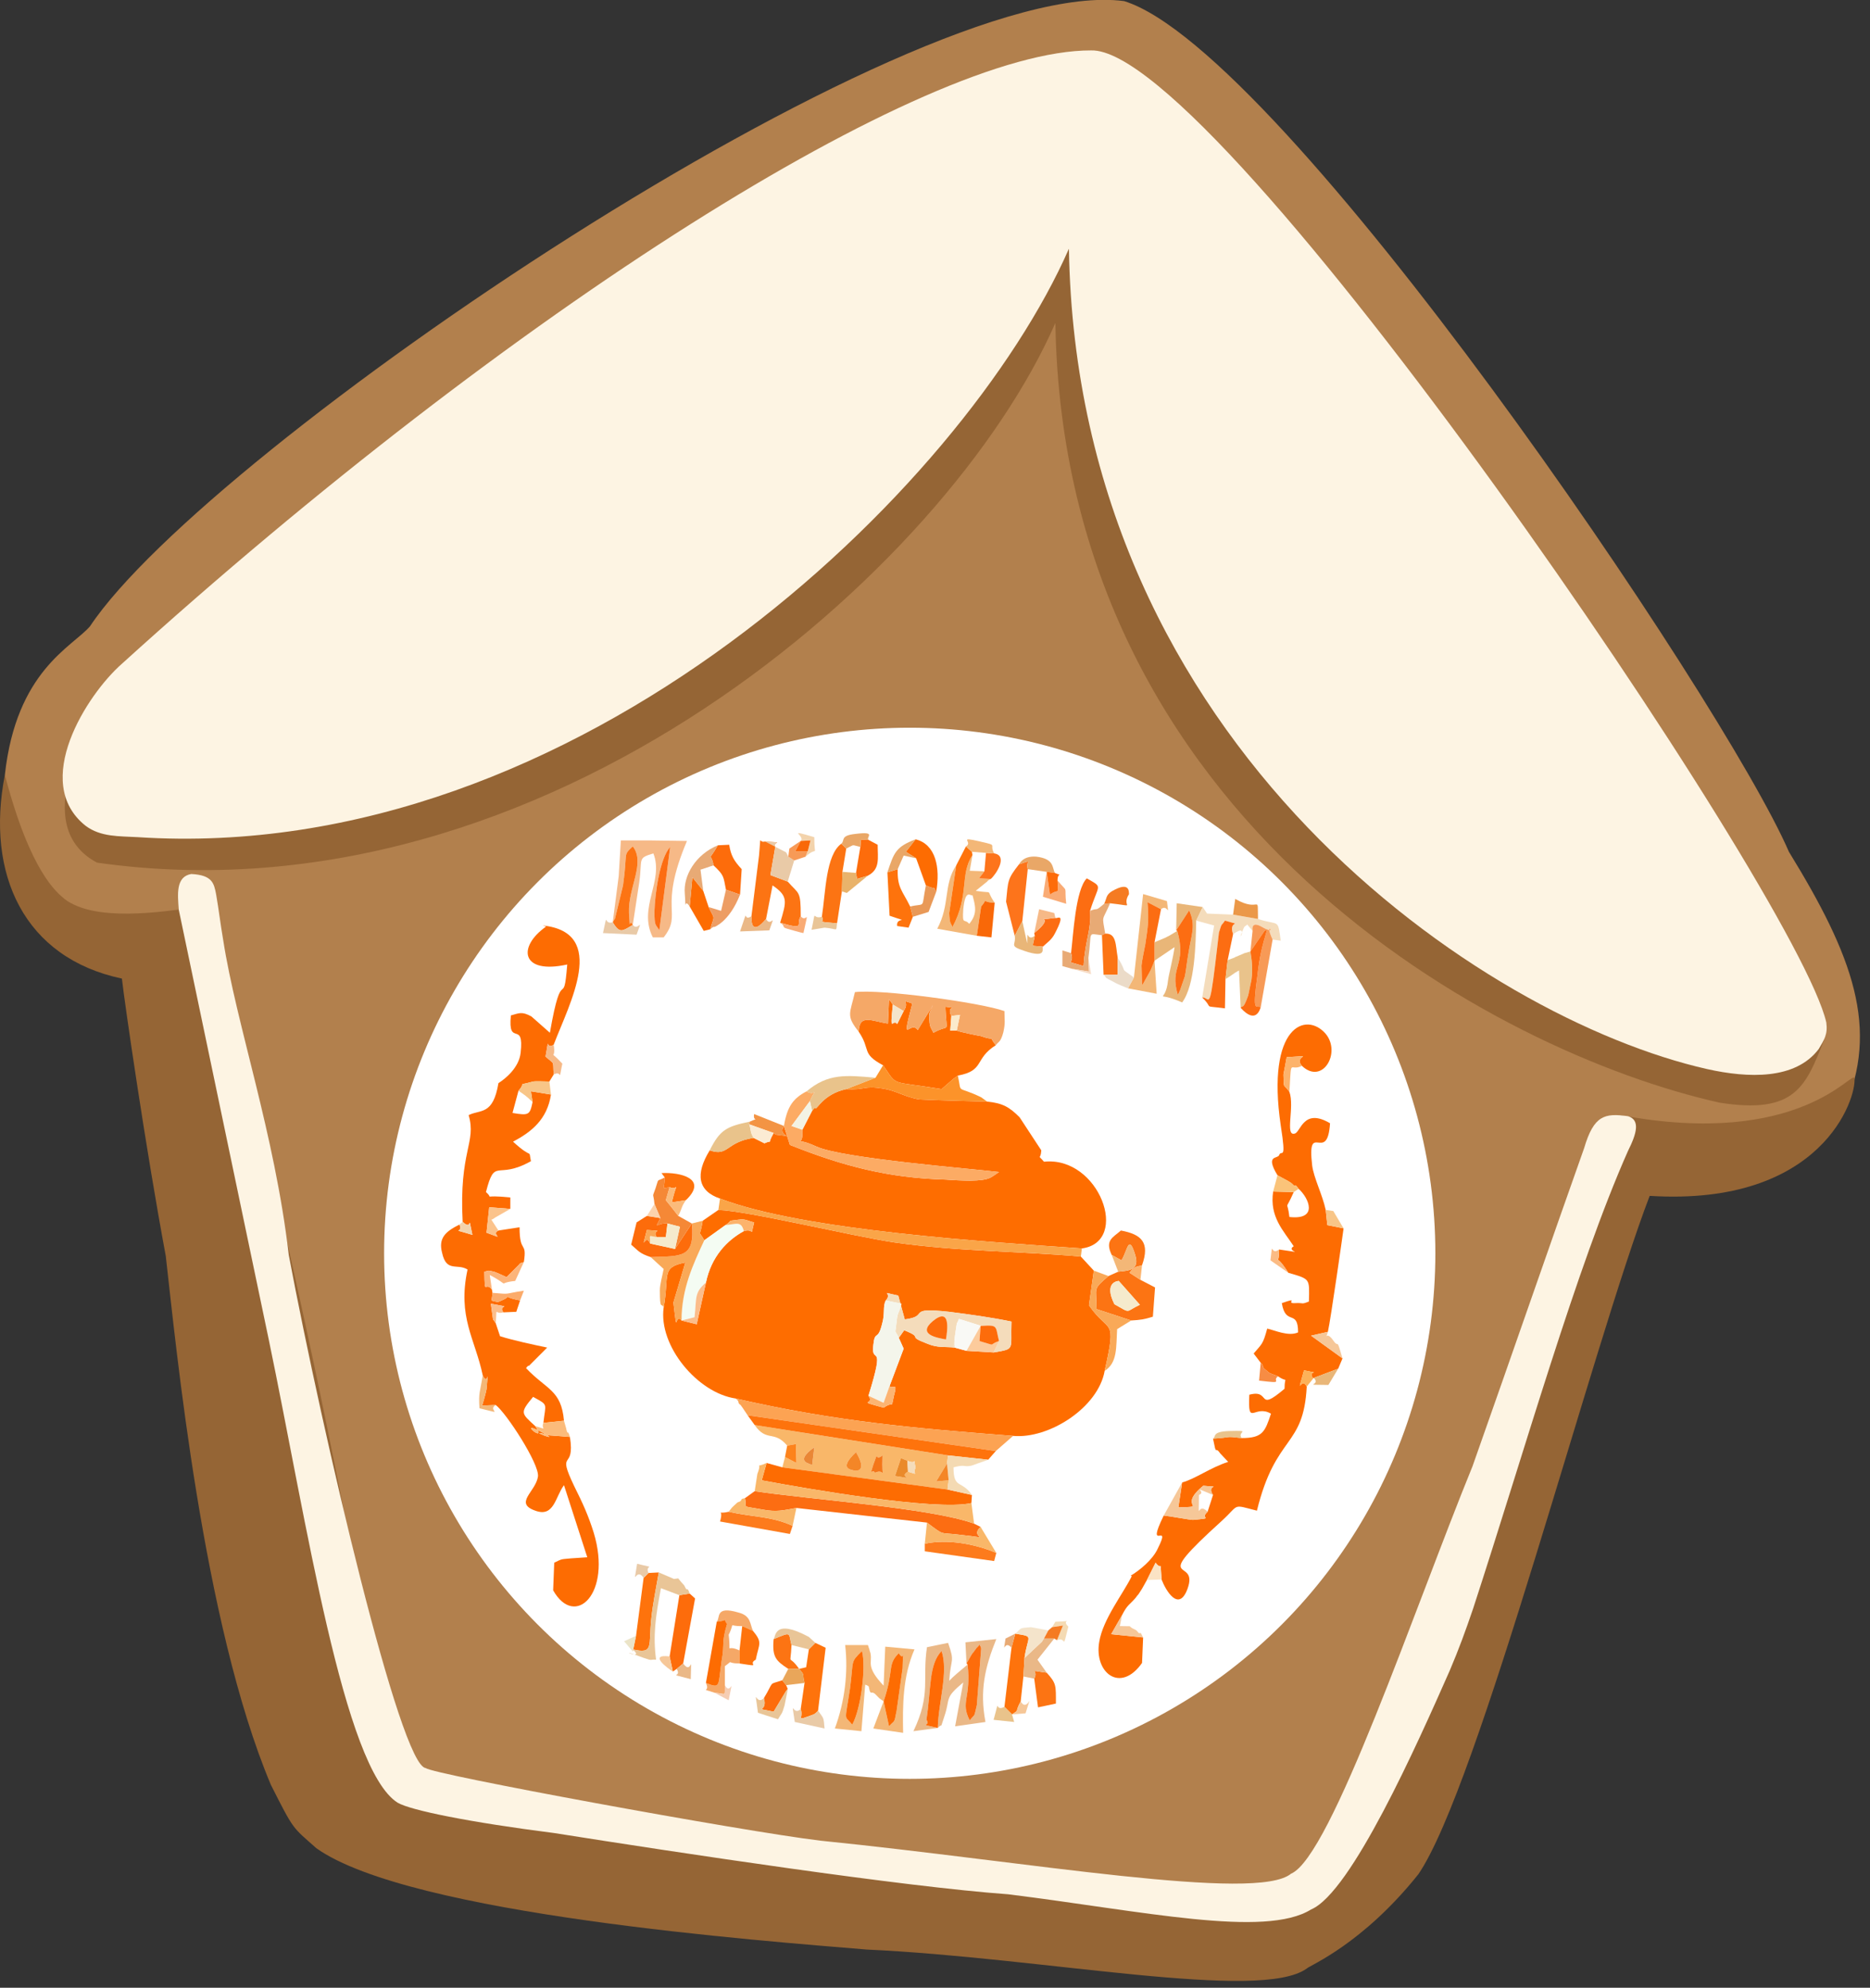 <svg width="111" height="118" viewBox="0 0 111 118" fill="none" xmlns="http://www.w3.org/2000/svg">
<rect x="0" y="0" width="111" height="118" fill="#333333" stroke="none"/>
<g clip-path="url(#clip0)">
<path fill-rule="evenodd" clip-rule="evenodd" d="M9.004 57.353C12.703 64.751 11.352 75.558 20.549 107.531C75.733 115.315 20.549 107.531 75.733 115.315C85.573 116.023 94.964 70.733 96.347 70.894C99.562 71.409 106.669 69.576 109.435 65.909C111.59 61.052 109.982 56.741 106.187 50.566C102.328 41.624 76.151 2.993 66.729 0.066C54.026 -1.639 12.349 26.634 5.338 37.185C4.277 38.407 0.965 39.822 0.289 45.998C1.125 55.005 8.554 58.157 9.004 57.353Z" fill="#B2804D"/>
<path fill-rule="evenodd" clip-rule="evenodd" d="M3.827 53.364C3.377 52.978 1.801 51.788 0.289 45.998C-0.868 51.917 1.447 56.87 7.236 58.092C7.396 59.54 8.651 68.192 9.84 74.561C10.451 79.901 12.027 96.337 16.079 105.955C17.462 108.689 17.333 108.432 18.78 109.718C24.344 113.675 45.311 115.218 51.453 115.733C61.969 116.216 74.801 118.853 77.566 116.859C77.759 116.666 80.879 115.411 84.191 111.262C87.76 106.051 94.514 79.901 97.922 70.991C108.181 71.634 110.207 65.169 110.078 64.011C109.982 63.464 106.863 68.192 96.186 66.198C92.037 71.795 84.963 101.419 84.738 101.805C80.01 111.069 74.801 113.353 74.479 113.256C68.658 111.391 53.287 110.844 46.823 110.104C38.847 109.204 22.929 105.183 22.865 104.604C21.321 90.837 13.121 54.972 11.513 53.879C9.551 54.136 5.628 54.747 3.827 53.364Z" fill="#956535"/>
<path fill-rule="evenodd" clip-rule="evenodd" d="M11.352 51.884C12.606 51.949 12.703 52.431 12.831 53.107C12.992 54.039 13.088 54.876 13.249 55.809C14.021 60.794 16.304 67.292 17.14 74.497C19.166 85.24 23.765 104.893 25.276 104.958C25.534 105.311 44.121 108.721 48.688 109.268C61.101 110.522 74.575 112.935 76.634 111.23C79.013 110.233 83.966 95.469 87.407 87.041C89.883 80.029 92.134 73.5 94.031 68.16C94.61 66.198 95.253 66.069 96.636 66.262C97.376 66.488 97.151 67.292 96.636 68.321C93.581 75.204 90.494 86.141 87.439 95.501C86.989 96.82 86.603 97.881 86.056 99.168C84.126 103.542 80.203 112.356 77.823 113.353C75.09 115.058 67.854 113.449 59.847 112.452C53.608 112.002 40.423 110.008 32.898 108.817C27.849 108.174 24.376 107.467 23.604 107.016C20.388 104.99 18.202 90.322 15.951 79.515C14.182 71.055 12.059 60.923 10.612 54.007C10.548 53.107 10.419 52.045 11.352 51.884Z" fill="#FDF4E3"/>
<path fill-rule="evenodd" clip-rule="evenodd" d="M62.645 19.172C63.127 48.829 88.822 62.499 102.071 65.458C106.573 66.166 107.184 64.493 108.278 61.727C101.782 53.396 71.295 14.508 63.449 14.765C54.026 14.283 27.785 26.634 6.496 40.723C5.21 43.167 1.672 49.022 5.756 51.209C32.416 55.004 56.31 33.679 62.645 19.172Z" fill="#956535"/>
<path fill-rule="evenodd" clip-rule="evenodd" d="M63.449 14.765C63.931 44.39 88.082 60.473 101.331 63.464C103.775 64.011 106.573 64.107 107.956 62.274C108.278 61.727 108.503 61.405 108.406 60.698C106.67 53.042 72.324 2.768 64.767 2.993C54.895 2.961 30.39 18.4 7.236 39.404C5.145 41.238 1.833 46.448 5.081 49.022C5.981 49.697 7.075 49.633 8.168 49.697C34.377 51.402 57.274 28.854 63.449 14.765Z" fill="#FDF4E3"/>
<circle cx="54" cy="74.4" r="31.2" fill="white"/>
<path fill-rule="evenodd" clip-rule="evenodd" d="M52.579 77.199C53.029 76.716 52.065 76.652 53.319 76.909L53.705 78.325C55.248 78.132 53.705 77.585 56.342 77.874C57.596 78.035 58.786 78.196 60.04 78.453C59.976 80.158 60.297 80.061 58.979 80.287L57.371 80.19L56.663 79.997C56.084 79.933 55.666 80.029 55.055 79.772C53.705 79.257 54.927 79.482 53.673 78.968L53.351 79.418L53.64 80.061L52.804 82.281C52.965 82.506 53.319 81.959 53.062 82.86C52.869 83.728 53.094 83.117 52.45 83.567C50.714 83.085 51.968 83.439 51.55 82.86C52.611 79.45 51.679 81.123 51.84 79.836C51.936 78.936 52.097 79.643 52.354 78.614C52.547 77.971 52.386 77.552 52.579 77.199ZM41.71 72.47C41.549 73.532 41.42 72.953 41.806 73.628L43.06 72.728C43.543 72.406 43.092 72.502 43.832 72.406C44.25 72.342 44.347 72.47 44.765 72.567C44.507 73.564 44.829 72.888 44.154 73.082C43.157 73.628 42.224 74.593 41.903 76.137L41.356 78.614L40.455 78.389C40.037 77.874 40.23 79.515 39.973 77.327L40.681 74.947C39.201 75.237 39.748 75.687 39.394 77.617C39.073 79.901 41.42 82.699 43.671 83.021C49.556 84.372 54.251 84.79 60.136 85.24C62.259 85.433 65.185 83.567 65.571 81.38C66.311 78.099 65.829 79.225 64.639 77.488L64.928 75.43L64.156 74.593C60.554 74.272 56.953 74.304 53.094 73.757C50.521 73.371 44.443 71.891 42.642 71.827L41.71 72.47Z" fill="#FE6D00"/>
<path fill-rule="evenodd" clip-rule="evenodd" d="M50.231 64.654C48.849 64.944 48.463 65.941 48.398 65.78C48.366 65.716 48.27 65.876 48.206 65.941L47.627 67.067C47.723 68.289 46.919 67.356 48.463 68.064C50.006 68.771 57.692 69.382 59.3 69.576C58.754 69.929 58.786 70.058 57.596 70.09C57.274 70.09 56.535 70.058 56.149 70.026C52.708 69.929 50.038 69.222 46.887 67.967L46.533 66.841C46.083 67.549 47.53 67.517 46.051 67.356L45.922 67.26C45.472 68.064 45.954 67.613 45.376 67.871L44.732 67.549C43.06 67.806 43.253 68.675 42.128 68.289C41.259 69.704 41.42 70.701 42.739 71.152C47.691 73.049 58.625 73.725 64.22 74.111C67.115 73.725 65.249 68.611 61.969 68.964C61.551 68.482 61.776 68.9 61.809 68.289L60.522 66.327C59.911 65.716 59.525 65.49 58.593 65.394C58.335 65.394 54.895 65.297 54.573 65.265C53.737 65.137 53.222 64.751 52.418 64.622C51.228 64.429 51.421 64.719 50.231 64.654Z" fill="#FE6D00"/>
<path fill-rule="evenodd" clip-rule="evenodd" d="M29.586 64.3C29.264 66.23 28.524 65.844 27.817 66.198C28.299 67.838 27.238 68.289 27.463 72.535C28.107 73.146 27.721 71.859 28.042 73.307C26.563 72.856 27.56 73.275 27.27 72.695C26.434 73.114 26.016 73.5 26.241 74.368C26.498 75.558 27.142 74.979 27.753 75.365C27.142 78.196 28.203 79.483 28.653 81.638C28.975 82.409 29.007 80.866 28.878 82.474C28.846 82.667 28.685 83.246 28.621 83.439L29.425 83.407C30.036 83.857 32.03 86.913 31.933 87.653C31.805 88.553 30.486 89.229 31.773 89.679C32.898 90.097 32.962 88.843 33.477 88.167L34.86 92.445L33.895 92.51C33.316 92.574 33.413 92.51 32.898 92.767L32.834 94.407C34.12 96.691 36.339 94.632 35.246 90.998C34.924 89.968 34.602 89.261 34.088 88.231C32.995 85.948 34.152 87.395 33.831 85.304C33.831 85.304 32.705 85.208 32.609 85.208C30.84 84.693 33.702 85.819 32.094 84.983C30.647 84.243 32.544 85.787 31.773 84.661C30.936 83.889 30.84 83.889 31.644 82.924C32.577 83.439 32.383 83.278 32.255 84.468L33.477 84.34C33.316 82.506 32.448 82.506 31.226 81.219C31.258 81.155 31.387 81.026 31.387 81.091L32.48 79.997C31.708 79.836 30.486 79.579 29.682 79.322L29.425 78.55C29.361 78.453 29.296 78.357 29.264 78.325L29.136 77.392C30.615 77.681 29.521 77.392 29.875 77.906L30.647 77.874L30.872 77.199C29.521 76.941 30.711 76.845 29.554 77.295C29.039 77.166 29.2 77.327 29.232 76.748L29.2 76.555C28.782 76.009 28.782 77.038 28.75 75.494C29.071 75.43 28.878 75.397 29.328 75.494C29.361 75.494 29.939 75.751 30.068 75.816L30.808 75.076C30.872 74.947 31.001 74.979 31.097 74.915C31.29 73.628 30.84 74.465 30.84 72.856L29.586 73.049C29.071 73.275 30.165 73.66 28.878 73.178L29.039 71.666L30.293 71.763V71.087C28.46 70.894 29.393 71.248 28.846 70.766C29.393 68.643 29.457 70.09 31.515 68.932C31.355 68.128 31.676 68.9 30.454 67.774C31.547 67.195 32.48 66.455 32.705 64.976L31.515 64.783L31.612 65.426C31.451 66.198 31.387 66.23 30.422 66.069L30.776 64.751C31.29 64.172 30.583 64.493 31.644 64.204C31.773 64.172 32.48 64.204 32.609 64.204L32.866 63.786C32.802 62.917 32.962 63.239 32.383 62.724C32.641 61.309 32.351 62.37 32.866 62.017C33.798 59.572 36.114 55.358 32.223 54.94L32.416 55.005C30.711 56.195 30.904 57.867 33.67 57.256C33.445 60.087 33.38 57.063 32.641 61.309L31.547 60.344C30.969 60.022 30.808 60.151 30.325 60.28C30.132 62.209 31.129 60.505 30.904 62.499C30.808 63.367 30.036 64.011 29.586 64.3Z" fill="#FD6C02"/>
<path fill-rule="evenodd" clip-rule="evenodd" d="M75.829 69.769C75.99 69.865 76.505 70.122 76.633 70.219C76.698 70.251 76.826 70.444 76.859 70.38C76.923 70.315 77.019 70.508 77.084 70.573C77.695 71.119 78.273 72.438 76.537 72.245C76.408 71.119 76.248 72.02 76.794 70.766L75.572 70.733C75.347 72.245 76.183 73.049 76.794 73.982C76.248 74.304 77.759 74.433 75.926 74.175C75.926 75.397 75.572 74.143 76.473 75.558C77.791 75.944 77.727 75.88 77.695 77.263C77.212 77.456 77.437 77.327 76.859 77.359C76.28 77.392 77.18 76.974 76.087 77.359C76.312 78.743 77.052 77.681 77.052 79.097C76.473 79.354 75.669 78.968 75.219 78.871C74.961 79.836 74.897 79.772 74.415 80.351L74.833 80.898C74.897 80.962 74.961 80.994 74.961 81.123C74.993 81.219 75.09 81.284 75.122 81.316C75.379 81.509 75.154 81.445 75.862 81.702C76.505 82.152 76.248 81.573 76.248 82.442C74.543 83.889 75.476 82.442 74.157 82.796C74.061 84.758 74.447 83.342 75.444 83.921C75.09 84.983 74.961 85.369 73.707 85.369C72.614 85.24 73.192 85.337 72.003 85.401C72.228 86.527 72.099 85.787 72.421 86.269L72.903 86.784C71.874 87.106 70.974 87.781 70.17 88.006L69.945 89.486C71.81 89.422 69.816 89.518 71.424 88.199C72.678 88.328 71.552 88.071 72.003 88.746L71.681 89.743C71.166 90.194 72.163 90.097 70.813 90.226C70.62 90.226 69.43 90.001 69.076 89.968C67.951 92.284 69.591 90.194 68.722 91.93C68.433 92.574 67.661 93.217 67.115 93.539L67.179 93.571C66.632 94.665 65.475 96.112 65.249 97.463C64.928 99.296 66.504 100.551 67.79 98.718L67.854 97.206L65.957 97.013L66.6 95.887C66.922 95.244 67.05 95.276 67.404 94.858C67.629 94.536 67.404 94.922 67.79 94.311L68.079 93.796L68.594 92.767C68.98 93.314 68.851 92.413 68.948 93.764C69.205 94.439 69.977 95.726 70.491 94.311C71.199 92.349 68.079 94.311 72.517 90.29C73.611 89.293 73.096 89.293 74.608 89.679C75.733 85.111 77.373 85.98 77.566 82.313C77.244 81.638 76.923 83.117 77.405 81.348C78.595 81.605 77.534 81.284 77.952 81.831L77.984 81.798L79.431 81.252L79.689 80.64L77.823 79.29L78.82 79.064C78.981 78.389 79.753 72.953 79.753 72.921L78.788 72.728L78.692 71.827C78.499 70.926 77.984 69.929 77.888 69.189C77.566 66.423 78.788 69.157 78.949 66.681C77.373 65.748 77.212 67.195 76.859 67.292C76.248 67.485 76.859 65.716 76.537 64.815C76.151 64.268 76.215 64.719 76.183 63.786C76.183 63.786 76.376 62.788 76.376 62.756C78.241 62.66 76.73 62.628 77.277 63.271C78.499 64.429 79.624 62.499 78.692 61.373C77.534 60.022 75.154 60.891 76.022 66.809C76.376 69.061 76.055 68.192 75.926 68.578C75.829 68.803 75.09 68.546 75.829 69.769Z" fill="#FD6C02"/>
<path fill-rule="evenodd" clip-rule="evenodd" d="M50.971 61.245C51.711 62.338 51.1 62.531 52.418 63.239C53.319 64.525 52.74 64.139 55.891 64.654L56.631 64.011C56.695 63.979 56.792 63.914 56.856 63.85C58.464 63.56 57.821 62.853 59.107 62.049C58.593 61.373 59.203 61.856 58.207 61.502C58.174 61.502 57.017 61.277 56.792 61.18H56.406L56.47 60.312C56.116 59.636 57.017 59.894 56.116 59.765C56.181 61.502 56.438 60.73 55.409 61.309C55.216 60.923 55.184 60.987 55.151 60.376C55.119 60.119 55.28 59.926 55.377 59.669L54.476 61.148C54.026 60.505 53.447 62.242 54.155 59.572C53.319 59.315 54.058 59.411 53.64 60.022L53.254 60.794C52.997 60.408 52.804 61.502 52.997 59.636L52.772 59.315L52.708 60.762C51.775 60.633 51.003 60.151 50.971 61.245Z" fill="#FE6D00"/>
<path fill-rule="evenodd" clip-rule="evenodd" d="M52.386 86.398C52.322 88.135 52.611 87.106 51.936 87.427C51.775 87.138 51.582 87.749 51.839 86.945C52.193 85.948 51.871 86.816 52.386 86.398ZM50.81 86.205C51.582 87.492 50.682 87.299 50.682 87.299C50.617 87.234 49.685 87.266 50.81 86.205ZM48.205 86.977C48.141 86.88 47.08 86.816 48.334 85.915L48.205 86.977ZM53.865 86.72C54.541 87.009 54.155 86.302 54.348 87.138C54.123 87.492 54.637 87.588 53.898 87.363C53.254 87.685 54.541 87.846 53.126 87.62L53.479 86.559L53.865 86.72ZM46.726 85.819L47.241 85.722L47.273 86.848L46.597 86.495L46.437 87.106L56.245 88.424L56.309 87.878L55.57 87.942L56.213 86.88L56.277 86.398L44.797 84.597C45.504 85.626 45.954 84.886 46.726 85.819Z" fill="#F9B769"/>
<path fill-rule="evenodd" clip-rule="evenodd" d="M50.971 61.245C51.003 60.151 51.775 60.633 52.708 60.762L52.772 59.315L52.997 59.636L53.64 60.022C54.058 59.411 53.319 59.315 54.155 59.572C53.447 62.242 54.026 60.505 54.476 61.148L55.377 59.669C55.28 59.926 55.12 60.119 55.152 60.376C55.184 60.987 55.216 60.923 55.409 61.309C56.438 60.73 56.181 61.502 56.116 59.765C57.017 59.894 56.116 59.636 56.47 60.312L56.985 60.247L56.792 61.18C57.017 61.277 58.175 61.502 58.207 61.502C59.204 61.856 58.593 61.373 59.107 62.049C59.268 61.824 59.397 61.888 59.557 61.277C59.686 60.698 59.622 60.569 59.622 60.022C58.175 59.508 52.225 58.703 50.746 58.897C50.456 60.183 50.199 60.28 50.971 61.245Z" fill="#F5A867"/>
<path fill-rule="evenodd" clip-rule="evenodd" d="M57.66 89.229L57.692 88.746L56.245 88.424L46.437 87.106L45.504 86.848L45.215 87.878C47.788 88.36 55.538 89.711 57.66 89.229Z" fill="#FD6C02"/>
<path fill-rule="evenodd" clip-rule="evenodd" d="M44.379 84.018L59.107 86.141L60.136 85.24C54.251 84.79 49.556 84.372 43.671 83.021C43.736 83.085 43.8 83.117 43.832 83.214C43.832 83.342 43.928 83.374 43.961 83.407C44.154 83.664 44.218 83.793 44.379 84.018Z" fill="#FCA353"/>
<path fill-rule="evenodd" clip-rule="evenodd" d="M44.218 88.939C44.379 89.582 43.896 89.357 45.279 89.615C46.115 89.775 46.533 89.647 47.273 89.518L55.023 90.387C56.149 91.223 55.666 90.933 57.113 91.126C59.139 91.352 57.467 91.32 58.207 90.644L57.821 90.451C55.312 89.518 47.948 89.004 44.797 88.521L44.218 88.939Z" fill="#FC6D12"/>
<path fill-rule="evenodd" clip-rule="evenodd" d="M46.533 66.841L46.887 67.967C50.038 69.222 52.708 69.929 56.149 70.026C56.535 70.058 57.274 70.09 57.596 70.09C58.786 70.058 58.753 69.929 59.3 69.575C57.692 69.382 50.006 68.771 48.463 68.064C46.919 67.356 47.723 68.289 47.627 67.067L46.983 66.841L48.077 65.362C48.527 64.365 48.398 65.136 47.884 64.783C47.08 65.201 46.726 65.683 46.533 66.841Z" fill="#FCAB64"/>
<path fill-rule="evenodd" clip-rule="evenodd" d="M64.156 74.593L64.22 74.111C58.625 73.725 47.691 73.049 42.739 71.152L42.642 71.827C44.443 71.891 50.521 73.371 53.094 73.757C56.953 74.304 60.554 74.272 64.156 74.593Z" fill="#FAA548"/>
<path fill-rule="evenodd" clip-rule="evenodd" d="M55.666 102.577C54.348 102.288 55.312 102.513 54.991 102.095C55.28 100.229 55.119 98.814 55.891 98.01C56.309 99.264 55.698 101.066 55.666 102.577ZM57.37 98.75L57.628 98.299C57.66 98.235 57.724 98.138 57.789 98.074C57.821 98.01 57.917 97.913 57.949 97.849C58.014 97.785 58.11 97.688 58.142 97.624C58.175 97.72 58.239 97.752 58.239 97.881L57.981 101.226C57.789 102.031 57.917 101.677 57.563 102.127C56.985 101.033 57.66 100.808 57.435 98.814L56.824 99.329C56.599 99.522 56.534 99.586 56.342 99.779C56.438 98.396 56.695 98.718 56.277 97.527L55.023 97.785C54.733 99.682 55.28 100.551 54.219 102.77L55.666 102.577C55.988 102.224 55.763 102.77 56.052 101.902C56.438 100.776 56.02 100.84 57.178 99.875L56.695 102.481L58.496 102.224C58.142 100.358 58.464 98.975 59.139 97.302L57.306 97.495L57.37 98.75Z" fill="#EAB887"/>
<path fill-rule="evenodd" clip-rule="evenodd" d="M39.78 50.276L39.137 55.23C38.912 54.844 38.847 55.004 38.847 54.104C38.88 53.01 39.169 50.952 39.78 50.276ZM36.725 52.013L36.371 54.747C36.403 54.683 36.5 54.522 36.5 54.554L36.982 52.56C37.272 50.501 36.95 50.823 37.561 50.244C38.333 51.241 37.272 52.688 37.336 54.2C37.432 55.519 37.304 54.425 37.561 54.908C37.69 54.039 37.818 53.203 37.947 52.367C38.14 50.952 37.818 50.952 38.783 50.662C39.426 52.303 37.85 53.879 38.751 55.648H39.394C40.552 54.168 39.04 54.039 40.777 49.922L38.558 49.89H36.853L36.725 52.013Z" fill="#F6B987"/>
<path fill-rule="evenodd" clip-rule="evenodd" d="M50.585 102.384C50.103 101.773 50.135 102.352 50.457 100.229C50.682 98.492 50.457 98.718 51.164 98.01C51.421 98.943 51.1 101.484 50.585 102.384ZM52.45 101.001C53.094 99.071 52.643 98.846 53.351 98.138C53.705 98.75 53.608 97.527 53.576 99.039L53.222 101.548C53.061 102.384 53.126 102.063 52.772 102.481L52.45 101.001ZM52.45 101.001L51.839 102.61L53.608 102.867C53.576 101.291 53.576 99.522 54.283 97.913L52.547 97.752L52.45 100.068C51.389 98.943 51.775 98.718 51.679 98.203C51.679 98.106 51.614 98.01 51.614 97.945C51.582 97.849 51.55 97.752 51.518 97.656H50.167C50.36 99.296 50.135 101.033 49.556 102.61L51.132 102.77L51.357 100.004C51.486 100.068 51.582 100.068 51.582 100.197C51.679 100.68 51.711 100.358 51.936 100.551C52.322 100.937 52.065 100.712 52.45 101.001Z" fill="#F3B777"/>
<path fill-rule="evenodd" clip-rule="evenodd" d="M67.661 77.456C66.761 77.874 67.179 78.003 66.15 77.424C65.475 76.073 66.407 76.041 66.407 76.041L67.661 77.456ZM65.989 74.497L66.568 74.818C66.922 74.272 66.986 73.21 67.372 74.465C67.694 75.43 66.954 75.43 66.375 75.494L65.796 75.751C64.832 76.588 65.089 76.362 65.089 77.713L67.147 78.389C67.694 78.357 67.919 78.325 68.433 78.164L68.562 76.427L67.694 75.976L67.05 75.558C67.372 75.076 67.661 75.204 67.79 75.108C68.272 73.757 67.758 73.275 66.536 73.049C66.053 73.468 65.571 73.628 65.989 74.497Z" fill="#FC7413"/>
<path fill-rule="evenodd" clip-rule="evenodd" d="M44.797 84.597L56.277 86.398L58.657 86.655L59.107 86.141L44.379 84.018L44.797 84.597Z" fill="#FE730C"/>
<path fill-rule="evenodd" clip-rule="evenodd" d="M56.149 79.515C55.634 79.418 54.412 79.225 55.377 78.421C56.438 77.553 56.245 78.968 56.149 79.515ZM53.351 79.418L53.672 78.968C54.927 79.483 53.705 79.257 55.055 79.772C55.666 80.029 56.084 79.933 56.663 79.997C56.727 78.517 56.438 81.348 56.695 79.225C56.856 78.196 56.727 78.807 56.92 78.292L58.239 78.71C59.268 78.646 59.075 78.71 59.3 79.611L58.979 80.287C60.297 80.061 59.975 80.158 60.04 78.453C58.786 78.196 57.596 78.035 56.342 77.874C53.705 77.585 55.248 78.132 53.705 78.325L53.319 76.909C52.065 76.652 53.029 76.716 52.579 77.199L53.512 77.392C53.351 78.035 53.287 77.81 53.222 78.453C53.126 79.354 53.094 78.839 53.351 79.418Z" fill="#F4DCBB"/>
<path fill-rule="evenodd" clip-rule="evenodd" d="M44.797 88.521C47.948 89.004 55.312 89.518 57.821 90.451L57.66 89.229C55.538 89.711 47.787 88.36 45.215 87.878L45.504 86.848C44.732 87.202 45.279 86.688 44.957 87.492C44.957 87.524 44.797 88.489 44.797 88.521Z" fill="#F9B769"/>
<path fill-rule="evenodd" clip-rule="evenodd" d="M45.054 50.791L44.604 54.393C44.572 55.712 45.408 54.618 45.472 54.554L45.858 52.56C46.791 53.203 46.694 53.493 46.308 54.779C47.884 55.23 47.209 54.876 47.53 54.393C47.53 52.849 47.434 53.107 46.758 52.335L45.729 51.949L46.019 50.276C45.826 49.922 46.694 50.051 45.408 49.954C45.022 50.083 45.182 49.376 45.054 50.791Z" fill="#FC7413"/>
<path fill-rule="evenodd" clip-rule="evenodd" d="M51.55 82.86L52.45 83.278L52.804 82.281L53.64 80.061L53.351 79.418C53.094 78.839 53.126 79.354 53.222 78.453C53.287 77.81 53.351 78.035 53.512 77.392L52.579 77.199C52.386 77.553 52.547 77.971 52.354 78.614C52.097 79.643 51.936 78.936 51.84 79.836C51.679 81.123 52.611 79.45 51.55 82.86Z" fill="#F4F5EB"/>
<path fill-rule="evenodd" clip-rule="evenodd" d="M41.806 73.628C41.163 75.011 40.455 76.491 40.455 78.389L41.227 78.196C41.356 77.038 41.195 76.748 41.903 76.137C42.224 74.593 43.157 73.628 44.154 73.082C43.993 72.47 43.736 72.663 43.06 72.728L41.806 73.628Z" fill="#F4FCF3"/>
<path fill-rule="evenodd" clip-rule="evenodd" d="M69.816 55.23L70.588 54.039C71.006 55.004 70.716 55.423 70.523 56.709C70.459 57.063 70.395 57.674 70.33 57.964L70.041 58.8C70.041 58.768 69.977 58.961 69.912 59.057C69.398 57.352 70.459 57.32 69.88 55.262L69.398 55.551C69.334 55.583 69.205 55.648 69.141 55.68L68.529 55.937V57.031L69.719 56.227C69.655 56.773 69.366 57.899 69.334 58.189C69.173 59.733 68.401 58.736 70.17 59.508C70.941 58.478 70.974 56.002 71.006 54.651L71.392 53.846L69.848 53.621L69.816 55.23Z" fill="#E9B678"/>
<path fill-rule="evenodd" clip-rule="evenodd" d="M51.968 63.979L50.231 64.654C51.421 64.718 51.228 64.429 52.418 64.622C53.222 64.751 53.737 65.137 54.573 65.265C54.894 65.297 58.335 65.394 58.593 65.394L58.239 65.137C56.695 64.397 57.113 65.008 56.856 63.85C56.792 63.914 56.695 63.979 56.631 64.011L55.891 64.654C52.74 64.139 53.319 64.525 52.418 63.239L51.968 63.979Z" fill="#FC932A"/>
<path fill-rule="evenodd" clip-rule="evenodd" d="M57.178 53.975C57.306 52.688 57.628 53.235 57.724 53.139C57.885 53.75 58.046 54.233 57.531 54.844C57.242 54.49 57.113 54.972 57.178 53.975ZM56.76 51.37C55.988 52.528 56.406 53.686 55.634 55.133L57.982 55.551L58.239 53.814C58.85 53.107 57.949 53.557 59.043 53.589C58.432 52.721 59.107 53.075 57.917 52.882L58.593 52.335C58.657 52.238 58.721 52.238 58.818 52.174L58.11 52.142L58.432 51.724L57.563 51.691L57.724 50.759C56.953 51.949 57.563 53.107 56.535 55.037C56.438 54.747 56.374 54.908 56.342 54.2L56.76 51.37Z" fill="#F3B777"/>
<path fill-rule="evenodd" clip-rule="evenodd" d="M71.006 54.651L72.067 54.94L71.36 59.218C71.778 59.154 71.778 60.151 72.131 57.256L72.356 55.358C72.549 54.715 72.485 55.005 72.71 54.651C73.9 55.005 72.871 54.554 73.193 55.455C74.286 54.683 73.257 56.355 73.836 55.069C73.9 54.94 74.029 54.94 74.029 54.876L74.35 55.262C74.35 55.23 74.222 54.618 74.929 55.037C75.958 55.616 74.961 54.522 75.54 55.776L76.023 55.841C75.83 54.49 75.958 54.972 74.672 54.554L73.193 54.297L71.649 54.233L71.392 53.847L71.006 54.651Z" fill="#F4DCBB"/>
<path fill-rule="evenodd" clip-rule="evenodd" d="M41.066 72.631C41.259 74.69 40.487 74.561 38.622 74.625L39.394 75.333C39.33 75.687 39.169 76.234 39.169 76.588C39.169 77.842 39.266 77.295 39.394 77.617C39.748 75.687 39.201 75.237 40.681 74.947L39.973 77.327C40.23 79.515 40.037 77.874 40.455 78.389C40.455 76.491 41.163 75.011 41.806 73.628C41.42 72.953 41.549 73.532 41.709 72.47L41.066 72.631Z" fill="#F9A958"/>
<path fill-rule="evenodd" clip-rule="evenodd" d="M37.465 73.886C37.915 74.272 37.947 74.4 38.622 74.625C40.487 74.561 41.259 74.69 41.066 72.631L40.069 74.143L38.59 73.821C38.301 73.114 38.011 74.561 38.397 73.017C39.587 73.114 38.654 72.953 38.976 73.435H39.523L39.619 72.631C38.976 72.567 38.815 73.082 39.201 72.309L38.397 72.181L37.786 72.567L37.465 73.886Z" fill="#FD6C0B"/>
<path fill-rule="evenodd" clip-rule="evenodd" d="M63.577 56.581C63.834 57.352 62.998 56.934 64.317 57.352C64.413 55.776 64.799 55.165 64.703 54.072C65.217 52.431 65.507 52.721 64.51 52.142C63.834 52.817 63.706 55.551 63.577 56.581Z" fill="#FC6D12"/>
<path fill-rule="evenodd" clip-rule="evenodd" d="M47.434 99.071C47.819 99.522 47.594 99.296 47.755 99.908L47.53 101.452C47.723 102.031 47.144 102.191 48.302 101.773C48.366 101.741 48.495 101.645 48.559 101.548L49.009 97.817L48.398 97.527L48.012 97.913L47.852 98.975L47.434 99.071Z" fill="#FE730C"/>
<path fill-rule="evenodd" clip-rule="evenodd" d="M67.308 58.028L66.954 58.671L68.658 58.993L68.53 57.031C68.465 57.192 68.305 57.61 68.24 57.706L67.951 58.221C67.919 58.285 67.854 58.414 67.79 58.478L67.758 57.32C67.79 56.999 67.919 56.388 67.983 56.066C68.144 54.972 68.208 54.618 68.112 53.557L68.915 53.975C69.334 53.621 69.398 54.586 69.269 53.493L67.854 53.075L67.308 58.028Z" fill="#F3B777"/>
<path fill-rule="evenodd" clip-rule="evenodd" d="M48.784 54.425C49.042 54.779 48.27 54.683 49.685 54.812L49.974 52.914L50.006 51.756L50.232 50.373L49.942 50.083C49.01 50.759 49.01 52.978 48.784 54.425Z" fill="#FC7413"/>
<path fill-rule="evenodd" clip-rule="evenodd" d="M71.36 59.218C72.099 59.926 71.295 59.669 72.71 59.861L72.742 58.125L72.871 56.999L73.193 55.455C72.871 54.554 73.9 55.005 72.71 54.651C72.485 55.005 72.549 54.715 72.356 55.358L72.131 57.256C71.778 60.151 71.778 59.154 71.36 59.218Z" fill="#FC6D12"/>
<path fill-rule="evenodd" clip-rule="evenodd" d="M60.04 97.817L59.622 101.323L60.072 101.773C60.554 101.452 60.201 101.709 60.587 101.001L60.747 99.522L60.812 98.428C61.005 97.045 61.423 97.174 60.265 96.981L60.04 97.817Z" fill="#FE730C"/>
<path fill-rule="evenodd" clip-rule="evenodd" d="M39.748 98.332L39.941 99.232L40.166 99.071L40.552 98.75L41.259 94.89L40.938 94.6L40.327 94.697L39.748 98.332Z" fill="#FD6C0B"/>
<path fill-rule="evenodd" clip-rule="evenodd" d="M37.754 97.109L37.561 98.042V97.913C38.815 98.203 38.494 97.72 38.654 96.144C38.751 95.179 38.944 94.279 39.105 93.346L38.494 93.378L38.204 93.668L37.754 97.109Z" fill="#FE730C"/>
<path fill-rule="evenodd" clip-rule="evenodd" d="M41.902 99.908C42.192 100.519 41.452 100.165 42.417 100.487C43.157 100.551 42.996 100.744 43.028 100.036V98.91C43.607 98.492 43.028 98.75 43.896 98.75V97.978C43.028 97.559 43.414 98.364 43.253 97.045C43.671 96.209 43.157 96.562 44.057 96.53L44.7 96.82C44.507 96.434 44.604 95.919 43.832 95.726C42.417 95.308 42.771 96.048 42.545 96.273C43.51 96.176 42.771 95.887 43.157 96.402C42.803 97.592 43.028 97.527 42.835 98.589C42.61 100.101 42.803 100.261 41.902 99.908Z" fill="#F5A867"/>
<path fill-rule="evenodd" clip-rule="evenodd" d="M59.718 53.525L60.233 55.551L60.683 54.683L61.005 51.595C60.876 51.08 61.326 51.048 60.49 51.305C59.783 52.206 59.847 52.27 59.718 53.525Z" fill="#FD741B"/>
<path fill-rule="evenodd" clip-rule="evenodd" d="M36.371 54.747C36.789 55.455 36.95 55.262 37.561 54.908C37.304 54.425 37.432 55.519 37.336 54.2C37.272 52.689 38.333 51.241 37.561 50.244C36.95 50.823 37.272 50.501 36.982 52.56L36.5 54.554C36.5 54.522 36.403 54.683 36.371 54.747Z" fill="#FC7413"/>
<path fill-rule="evenodd" clip-rule="evenodd" d="M65.571 81.38C66.343 80.898 66.246 79.965 66.311 78.903L67.147 78.389L65.089 77.713C65.089 76.362 64.831 76.588 65.796 75.751L64.928 75.43L64.638 77.488C65.828 79.225 66.311 78.099 65.571 81.38Z" fill="#F9A958"/>
<path fill-rule="evenodd" clip-rule="evenodd" d="M42.353 51.37C42.996 51.981 42.931 52.013 43.092 52.817L43.928 53.107L44.025 51.595C43.575 51.112 43.382 50.791 43.285 50.148L42.61 50.18C41.967 51.306 42.192 50.469 42.353 51.37Z" fill="#FD6C0B"/>
<path fill-rule="evenodd" clip-rule="evenodd" d="M37.561 97.913C38.397 98.685 36.178 97.656 38.236 98.428C38.783 98.621 38.558 98.492 38.944 98.525C38.751 97.077 38.912 95.983 39.233 94.279L40.327 94.697L40.938 94.6C40.905 94.504 40.841 94.311 40.777 94.343C40.745 94.407 40.648 94.182 40.616 94.118C40.552 94.053 40.327 93.796 40.262 93.7L40.005 93.732L39.105 93.346C38.944 94.279 38.751 95.179 38.654 96.144C38.493 97.72 38.815 98.203 37.561 97.913Z" fill="#E9C597"/>
<path fill-rule="evenodd" clip-rule="evenodd" d="M52.804 54.361C54.187 54.844 53.158 54.361 53.254 54.972L53.93 55.069L54.187 54.425L54.026 53.814C53.576 52.882 53.254 52.721 53.286 51.595L52.675 51.788L52.804 54.361Z" fill="#FE730C"/>
<path fill-rule="evenodd" clip-rule="evenodd" d="M38.847 71.473L39.201 72.31C38.815 73.082 38.976 72.567 39.619 72.631L40.359 72.824L40.069 74.143L41.066 72.631L40.262 72.181C39.812 71.602 39.941 71.763 39.523 71.248L39.748 70.476C39.201 70.573 39.459 70.605 39.459 69.897C38.944 70.187 39.137 69.865 38.912 70.54C38.687 71.184 38.783 70.734 38.847 71.473Z" fill="#F58836"/>
<path fill-rule="evenodd" clip-rule="evenodd" d="M47.884 64.783C48.399 65.137 48.527 64.365 48.077 65.362L48.206 65.941C48.27 65.876 48.366 65.716 48.399 65.78C48.463 65.941 48.849 64.944 50.232 64.654L51.968 63.979C50.199 63.818 49.138 63.721 47.884 64.783Z" fill="#E9C38B"/>
<path fill-rule="evenodd" clip-rule="evenodd" d="M74.222 56.484L74.993 55.358C75.058 55.23 75.154 55.23 75.219 55.165C74.897 56.259 74.768 56.773 74.64 57.899C74.318 60.247 74.575 59.636 74.833 59.797L75.54 55.776C74.961 54.522 75.958 55.616 74.929 55.037C74.222 54.618 74.35 55.23 74.35 55.262L74.222 56.484Z" fill="#F79A57"/>
<path fill-rule="evenodd" clip-rule="evenodd" d="M55.666 102.577C55.698 101.066 56.309 99.264 55.891 98.01C55.119 98.814 55.28 100.229 54.991 102.095C55.312 102.513 54.348 102.288 55.666 102.577Z" fill="#FE6A05"/>
<path fill-rule="evenodd" clip-rule="evenodd" d="M59.139 92.188C57.853 91.641 56.213 91.352 54.894 91.641V92.091L59.011 92.67L59.139 92.188Z" fill="#FD7B1C"/>
<path fill-rule="evenodd" clip-rule="evenodd" d="M54.38 50.952L54.959 52.56C55.634 52.882 55.345 52.528 55.57 52.946C55.827 51.498 55.538 50.115 54.348 49.826L53.769 50.566L54.38 50.952Z" fill="#FD6C02"/>
<path fill-rule="evenodd" clip-rule="evenodd" d="M47.048 90.58C45.794 90.001 44.668 90.065 43.253 89.743C42.417 89.936 42.996 89.486 42.739 90.322L46.887 91.062L47.048 90.58Z" fill="#FD7B1C"/>
<path fill-rule="evenodd" clip-rule="evenodd" d="M64.703 54.072C64.799 55.165 64.413 55.776 64.317 57.352C62.998 56.934 63.834 57.352 63.577 56.581L63.063 56.42V57.352L63.642 57.513L64.638 57.674L64.606 56.87C64.832 55.23 64.51 55.422 65.41 55.519L65.603 55.422C65.41 54.265 65.41 54.747 65.893 53.621L65.539 53.653C64.928 54.168 65.249 53.846 64.703 54.072Z" fill="#E8AA75"/>
<path fill-rule="evenodd" clip-rule="evenodd" d="M68.53 57.031V55.937L68.915 53.975L68.112 53.557C68.208 54.618 68.144 54.972 67.983 56.066C67.919 56.388 67.79 56.999 67.758 57.32L67.79 58.478C67.854 58.414 67.919 58.285 67.951 58.221L68.24 57.706C68.305 57.61 68.465 57.192 68.53 57.031Z" fill="#FC6D12"/>
<path fill-rule="evenodd" clip-rule="evenodd" d="M56.76 51.37L56.342 54.2C56.374 54.908 56.438 54.747 56.535 55.037C57.564 53.107 56.953 51.949 57.724 50.759L57.692 50.566L57.339 50.244L56.76 51.37Z" fill="#FE730C"/>
<path fill-rule="evenodd" clip-rule="evenodd" d="M52.45 101.001L52.772 102.481C53.126 102.063 53.062 102.384 53.222 101.548L53.576 99.039C53.608 97.527 53.705 98.75 53.351 98.138C52.643 98.846 53.094 99.071 52.45 101.001Z" fill="#FD6C02"/>
<path fill-rule="evenodd" clip-rule="evenodd" d="M72.871 56.999L72.742 58.124C73.16 57.867 73.032 57.931 73.321 57.739C73.386 57.706 73.482 57.642 73.546 57.61L73.643 59.829C73.772 59.636 73.772 59.99 74.093 59.09C74.125 58.929 74.254 58.318 74.286 58.157C74.382 57.417 74.286 56.902 74.222 56.484C73.643 56.645 74.061 56.516 73.579 56.709C72.935 56.967 73.739 56.677 72.871 56.999Z" fill="#E9C38B"/>
<path fill-rule="evenodd" clip-rule="evenodd" d="M55.023 90.387L54.894 91.641C56.213 91.352 57.853 91.641 59.139 92.188L58.207 90.644C57.467 91.319 59.139 91.352 57.113 91.126C55.666 90.933 56.148 91.223 55.023 90.387Z" fill="#F9B769"/>
<path fill-rule="evenodd" clip-rule="evenodd" d="M69.816 55.23L69.88 55.262C70.459 57.32 69.398 57.353 69.912 59.057C69.977 58.961 70.041 58.768 70.041 58.8L70.33 57.964C70.395 57.674 70.459 57.063 70.523 56.709C70.716 55.423 71.006 55.005 70.588 54.04L69.816 55.23Z" fill="#FC6D12"/>
<path fill-rule="evenodd" clip-rule="evenodd" d="M50.585 102.384C51.1 101.484 51.421 98.943 51.164 98.01C50.456 98.718 50.682 98.492 50.456 100.229C50.135 102.352 50.103 101.773 50.585 102.384Z" fill="#FD6C02"/>
<path fill-rule="evenodd" clip-rule="evenodd" d="M70.17 88.006L69.076 89.968C69.43 90.001 70.62 90.226 70.813 90.226C72.163 90.097 71.166 90.194 71.681 89.743C71.038 89.068 71.166 90.579 71.166 88.746C71.681 88.553 70.523 88.135 72.003 88.746C71.552 88.071 72.678 88.328 71.424 88.199C69.816 89.518 71.81 89.422 69.945 89.486L70.17 88.006Z" fill="#F6C798"/>
<path fill-rule="evenodd" clip-rule="evenodd" d="M41.902 99.908C42.803 100.261 42.61 100.101 42.835 98.589C43.028 97.527 42.803 97.592 43.157 96.402C42.771 95.887 43.51 96.176 42.545 96.273L41.902 99.908Z" fill="#FD6C02"/>
<path fill-rule="evenodd" clip-rule="evenodd" d="M57.371 98.75L57.435 98.814C57.66 100.808 56.985 101.033 57.563 102.127C57.917 101.677 57.789 102.031 57.982 101.226L58.239 97.881C58.239 97.752 58.175 97.72 58.142 97.624C58.11 97.688 58.014 97.785 57.949 97.849C57.917 97.913 57.821 98.01 57.789 98.074C57.724 98.138 57.66 98.235 57.628 98.299L57.371 98.75Z" fill="#FD6C0B"/>
<path fill-rule="evenodd" clip-rule="evenodd" d="M40.938 53.814L41.774 55.262L42.16 55.165C42.417 54.265 42.449 54.651 42.063 53.846L41.742 52.882L41.099 52.077L40.938 53.814Z" fill="#FD6C02"/>
<path fill-rule="evenodd" clip-rule="evenodd" d="M42.127 68.289C43.253 68.675 43.06 67.806 44.732 67.549C44.507 67.163 44.604 67.131 44.475 66.745L44.507 66.584C43.124 66.874 42.739 67.067 42.127 68.289Z" fill="#E9C38B"/>
<path fill-rule="evenodd" clip-rule="evenodd" d="M74.222 56.484C74.286 56.902 74.382 57.417 74.286 58.157C74.254 58.318 74.125 58.929 74.093 59.09C73.772 59.99 73.772 59.636 73.643 59.829C74.575 60.859 74.8 59.861 74.833 59.797C74.575 59.636 74.318 60.248 74.64 57.899C74.768 56.774 74.897 56.259 75.219 55.165C75.154 55.23 75.058 55.23 74.993 55.358L74.222 56.484Z" fill="#FC6D12"/>
<path fill-rule="evenodd" clip-rule="evenodd" d="M43.253 89.743C44.668 90.065 45.793 90.001 47.048 90.58L47.273 89.518C46.533 89.647 46.115 89.775 45.279 89.615C43.896 89.357 44.379 89.582 44.218 88.939C44.121 88.971 44.025 88.939 43.993 89.068C43.928 89.164 43.8 89.164 43.767 89.197C43.317 89.615 43.542 89.389 43.253 89.743Z" fill="#F9B769"/>
<path fill-rule="evenodd" clip-rule="evenodd" d="M50.81 51.82L50.875 52.174L51.518 51.981C52.257 51.595 52.097 50.952 52.097 50.148L51.55 49.858C50.971 49.858 51.132 49.729 51.068 50.276L50.81 51.82Z" fill="#FD6C0B"/>
<path fill-rule="evenodd" clip-rule="evenodd" d="M62.13 99.296C60.908 99.136 61.68 99.103 61.39 99.65L61.615 101.355L62.677 101.13C62.677 100.036 62.709 99.94 62.13 99.296Z" fill="#FC7413"/>
<path fill-rule="evenodd" clip-rule="evenodd" d="M40.938 53.814L41.099 52.078L41.742 52.882L41.581 51.627L42.353 51.37C42.192 50.469 41.967 51.306 42.61 50.18C41.291 50.727 40.552 51.981 40.648 53.042C40.745 54.425 40.552 53.203 40.938 53.814Z" fill="#E8AA75"/>
<path fill-rule="evenodd" clip-rule="evenodd" d="M39.265 69.64L39.458 69.897C39.458 70.605 39.201 70.573 39.748 70.476C40.262 70.733 40.23 69.897 39.876 71.377L40.712 71.248C42.063 69.962 40.359 69.576 39.265 69.64Z" fill="#FE730C"/>
<path fill-rule="evenodd" clip-rule="evenodd" d="M43.896 97.978V98.75C45.343 98.975 44.314 98.814 44.861 98.525C45.054 97.56 45.279 97.527 44.7 96.82L44.057 96.53L43.896 97.978Z" fill="#FE730C"/>
<path fill-rule="evenodd" clip-rule="evenodd" d="M65.507 57.867H66.343V56.838C66.214 56.098 66.278 55.391 65.603 55.423L65.41 55.519L65.507 57.867Z" fill="#FC7413"/>
<path fill-rule="evenodd" clip-rule="evenodd" d="M56.309 87.878L56.245 88.424L57.692 88.746C57.081 87.846 56.599 88.424 56.599 87.106C57.338 86.913 57.145 87.106 57.66 87.009L58.657 86.655L56.277 86.398L56.213 86.881L56.309 87.878Z" fill="#F4DAB3"/>
<path fill-rule="evenodd" clip-rule="evenodd" d="M60.812 98.428L60.747 99.522L61.391 99.65C61.68 99.103 60.908 99.136 62.13 99.296L61.583 98.525L62.58 97.27H61.969C61.905 97.334 61.873 97.431 61.841 97.463L60.812 98.428Z" fill="#EAB887"/>
<path fill-rule="evenodd" clip-rule="evenodd" d="M56.663 79.997L57.37 80.19L58.207 78.71H58.239L56.92 78.292C56.727 78.807 56.856 78.196 56.695 79.225C56.438 81.348 56.727 78.517 56.663 79.997Z" fill="#F9F9F5"/>
<path fill-rule="evenodd" clip-rule="evenodd" d="M46.791 99.071H47.434C46.758 98.106 46.919 99.039 46.983 97.656C46.791 96.916 47.016 96.852 45.922 97.302C45.826 98.364 46.051 98.589 46.791 99.071Z" fill="#FC7413"/>
<path fill-rule="evenodd" clip-rule="evenodd" d="M39.78 50.276C39.169 50.952 38.88 53.01 38.847 54.104C38.847 55.005 38.912 54.844 39.137 55.23L39.78 50.276Z" fill="#FC6D12"/>
<path fill-rule="evenodd" clip-rule="evenodd" d="M46.758 52.335L47.144 51.08L46.791 50.855C46.758 50.758 46.694 50.662 46.662 50.598L45.408 49.954C46.694 50.051 45.826 49.922 46.019 50.276L45.729 51.949L46.758 52.335Z" fill="#E9CAA7"/>
<path fill-rule="evenodd" clip-rule="evenodd" d="M66.15 77.424C67.179 78.003 66.761 77.874 67.661 77.456L66.407 76.041C66.407 76.041 65.475 76.073 66.15 77.424Z" fill="#F5EACC"/>
<path fill-rule="evenodd" clip-rule="evenodd" d="M57.982 55.551L58.85 55.648L59.043 53.589C57.95 53.557 58.85 53.107 58.239 53.814L57.982 55.551Z" fill="#F96808"/>
<path fill-rule="evenodd" clip-rule="evenodd" d="M42.063 53.846C42.449 54.651 42.417 54.265 42.16 55.165C42.224 55.101 42.385 54.972 42.385 55.037C42.385 55.037 43.285 54.747 43.928 53.107L43.092 52.817L42.803 54.072L42.063 53.846Z" fill="#ED9D64"/>
<path fill-rule="evenodd" clip-rule="evenodd" d="M61.39 55.391L61.422 55.551C61.294 56.323 61.133 56.098 61.905 56.195C62.098 56.002 62.419 55.809 62.612 55.423C63.32 54.072 62.709 54.586 62.645 54.49C61.037 54.715 62.87 54.2 61.39 55.391Z" fill="#FC6D12"/>
<path fill-rule="evenodd" clip-rule="evenodd" d="M45.343 100.808C45.601 101.709 44.604 101.323 45.922 101.612L46.597 100.487C46.63 100.422 46.694 100.326 46.758 100.261L46.662 100.036L46.437 99.747C45.568 100.036 45.986 99.747 45.343 100.808Z" fill="#FD6C0B"/>
<path fill-rule="evenodd" clip-rule="evenodd" d="M60.265 96.981C61.423 97.174 61.005 97.045 60.812 98.428L61.841 97.463C61.873 97.431 61.905 97.334 61.969 97.27L62.227 96.788C62.227 96.788 61.23 96.595 61.197 96.595C60.426 96.659 60.683 96.627 60.265 96.981Z" fill="#F4E4CB"/>
<path fill-rule="evenodd" clip-rule="evenodd" d="M60.233 55.551C60.329 56.13 59.847 56.13 60.812 56.452C62.227 56.934 61.809 56.259 61.905 56.195C61.133 56.098 61.294 56.323 61.423 55.551C60.908 55.969 61.005 54.908 60.972 56.002L60.683 54.683L60.233 55.551Z" fill="#E9B678"/>
<path fill-rule="evenodd" clip-rule="evenodd" d="M46.983 97.656L48.012 97.913L48.398 97.527L48.012 97.174C45.922 96.048 46.051 97.174 45.922 97.302C47.016 96.852 46.79 96.916 46.983 97.656Z" fill="#E9C597"/>
<path fill-rule="evenodd" clip-rule="evenodd" d="M38.976 73.435C38.461 73.371 38.59 73.242 38.59 73.821L40.069 74.143L40.359 72.824L39.619 72.631L39.523 73.435H38.976Z" fill="#F5EACC"/>
<path fill-rule="evenodd" clip-rule="evenodd" d="M65.989 74.497L66.375 75.494C66.954 75.43 67.693 75.43 67.372 74.465C66.986 73.21 66.922 74.272 66.568 74.818L65.989 74.497Z" fill="#F3B777"/>
<path fill-rule="evenodd" clip-rule="evenodd" d="M44.507 66.584L44.475 66.745L45.922 67.26L46.051 67.356C47.53 67.517 46.083 67.549 46.533 66.841L44.764 66.134C44.668 66.648 45.15 66.295 44.507 66.584Z" fill="#F39444"/>
<path fill-rule="evenodd" clip-rule="evenodd" d="M30.776 64.751C31.097 64.976 31.226 65.04 31.612 65.426L31.515 64.783L32.705 64.976L32.609 64.204C32.48 64.204 31.773 64.172 31.644 64.204C30.583 64.493 31.29 64.172 30.776 64.751Z" fill="#F8C587"/>
<path fill-rule="evenodd" clip-rule="evenodd" d="M58.432 51.724L58.11 52.142L58.818 52.174C59.139 51.885 59.847 50.791 59.011 50.662L58.528 50.63L58.432 51.724Z" fill="#FD741B"/>
<path fill-rule="evenodd" clip-rule="evenodd" d="M55.377 78.421C54.412 79.225 55.634 79.418 56.149 79.515C56.245 78.968 56.438 77.553 55.377 78.421Z" fill="#FD6C0B"/>
<path fill-rule="evenodd" clip-rule="evenodd" d="M54.026 53.814L54.187 54.425L55.12 54.136L55.57 52.946C55.345 52.528 55.634 52.882 54.959 52.56C54.669 54.007 54.991 53.589 54.026 53.814Z" fill="#E99957"/>
<path fill-rule="evenodd" clip-rule="evenodd" d="M60.49 51.306C61.326 51.048 60.876 51.08 61.005 51.595L62.13 51.756L62.612 51.82C62.452 51.498 62.58 50.984 61.519 50.855C60.715 50.791 60.522 51.273 60.49 51.306Z" fill="#E9A767"/>
<path fill-rule="evenodd" clip-rule="evenodd" d="M65.507 57.867C65.796 58.124 65.346 57.899 66.214 58.35C66.246 58.382 66.857 58.639 66.954 58.671L67.308 58.028C66.343 57.32 67.018 57.931 66.343 56.838V57.867H65.507Z" fill="#EBDBC8"/>
<path fill-rule="evenodd" clip-rule="evenodd" d="M29.2 76.555L29.071 75.687C30.454 76.427 29.36 76.169 30.582 76.041L31.097 74.915C31.001 74.979 30.872 74.947 30.808 75.076L30.068 75.816C29.939 75.751 29.36 75.494 29.328 75.494C28.878 75.397 29.071 75.43 28.75 75.494C28.782 77.038 28.782 76.008 29.2 76.555Z" fill="#FCB47A"/>
<path fill-rule="evenodd" clip-rule="evenodd" d="M73.193 54.297L74.672 54.554C74.64 52.978 74.833 54.232 73.321 53.364L73.193 54.297Z" fill="#EB9848"/>
<path fill-rule="evenodd" clip-rule="evenodd" d="M48.559 101.548C48.495 101.645 48.366 101.741 48.302 101.773C47.144 102.191 47.723 102.031 47.53 101.452C47.048 101.934 46.951 100.647 47.176 102.224L48.945 102.61C48.881 101.902 48.913 102.063 48.559 101.548Z" fill="#E9CAA7"/>
<path fill-rule="evenodd" clip-rule="evenodd" d="M65.539 53.654L65.893 53.621C67.597 53.814 66.504 53.879 67.018 53.075C66.986 53.042 67.147 52.238 65.989 52.914C65.635 53.139 65.7 53.332 65.539 53.654Z" fill="#F57B22"/>
<path fill-rule="evenodd" clip-rule="evenodd" d="M57.371 80.19L58.978 80.287L59.3 79.611C58.593 79.836 59.268 79.933 58.142 79.611L58.207 78.71L57.371 80.19Z" fill="#FCCB9C"/>
<path fill-rule="evenodd" clip-rule="evenodd" d="M32.255 84.468C32.094 84.854 32.577 84.886 31.773 84.661C32.544 85.787 30.647 84.243 32.094 84.983C33.702 85.819 30.84 84.693 32.609 85.208C32.705 85.208 33.831 85.304 33.831 85.304C33.799 85.208 33.734 84.983 33.702 85.047C33.67 85.079 33.606 84.822 33.606 84.79L33.477 84.339L32.255 84.468Z" fill="#FBBB7B"/>
<path fill-rule="evenodd" clip-rule="evenodd" d="M45.343 100.808C44.829 101.323 44.764 99.876 44.99 101.677L46.179 102.063C46.405 101.677 46.405 101.805 46.565 101.259C46.565 101.259 46.758 100.326 46.758 100.261C46.694 100.326 46.63 100.422 46.597 100.487L45.922 101.612C44.604 101.323 45.601 101.709 45.343 100.808Z" fill="#E9C597"/>
<path fill-rule="evenodd" clip-rule="evenodd" d="M59.3 79.611C59.075 78.71 59.268 78.646 58.239 78.71H58.207L58.142 79.611C59.268 79.933 58.593 79.836 59.3 79.611Z" fill="#FD6C0B"/>
<path fill-rule="evenodd" clip-rule="evenodd" d="M52.675 51.788L53.286 51.595L53.64 50.791L54.38 50.952L53.769 50.566L54.348 49.826C53.158 50.276 53.061 50.63 52.675 51.788Z" fill="#E9A767"/>
<path fill-rule="evenodd" clip-rule="evenodd" d="M62.773 52.27C62.806 53.235 62.902 52.688 62.323 53.107L62.13 51.756L61.905 53.235L63.288 53.654C63.159 52.463 63.449 53.075 62.773 52.27Z" fill="#F9AB75"/>
<path fill-rule="evenodd" clip-rule="evenodd" d="M76.537 64.815C76.666 62.66 76.537 63.657 77.277 63.271C76.73 62.628 78.242 62.66 76.376 62.756C76.376 62.788 76.183 63.786 76.183 63.786C76.216 64.719 76.151 64.268 76.537 64.815Z" fill="#FCB36C"/>
<path fill-rule="evenodd" clip-rule="evenodd" d="M49.974 52.914L50.264 53.01L51.518 51.981L50.875 52.174L50.81 51.82L50.006 51.756L49.974 52.914Z" fill="#E9B36B"/>
<path fill-rule="evenodd" clip-rule="evenodd" d="M29.586 73.049L29.168 72.406C29.264 72.374 29.361 72.309 29.393 72.277L30.293 71.763L29.039 71.666L28.878 73.178C30.165 73.66 29.071 73.275 29.586 73.049Z" fill="#FBC38C"/>
<path fill-rule="evenodd" clip-rule="evenodd" d="M79.688 80.64C79.302 79.289 79.496 80.094 79.142 79.579C78.659 78.871 78.627 79.772 78.82 79.064L77.823 79.289L79.688 80.64Z" fill="#F6C798"/>
<path fill-rule="evenodd" clip-rule="evenodd" d="M46.437 99.747L46.662 100.036L47.755 99.907C47.594 99.296 47.82 99.522 47.434 99.071H46.791L46.437 99.747Z" fill="#E9A65A"/>
<path fill-rule="evenodd" clip-rule="evenodd" d="M37.561 54.908C36.95 55.262 36.789 55.455 36.371 54.747C35.792 54.94 36.114 53.975 35.792 55.391L37.786 55.487C38.204 54.329 37.883 55.326 37.561 54.908Z" fill="#E9CAA7"/>
<path fill-rule="evenodd" clip-rule="evenodd" d="M49.942 50.083L50.232 50.373C50.778 50.115 50.489 50.148 51.068 50.276C51.132 49.729 50.971 49.858 51.55 49.858C51.389 49.697 52.065 49.343 50.778 49.504C49.846 49.601 50.167 49.89 49.942 50.083Z" fill="#E9A767"/>
<path fill-rule="evenodd" clip-rule="evenodd" d="M57.692 50.566L58.528 50.63L59.011 50.662C58.689 50.083 59.3 50.212 58.175 49.955C56.792 49.633 57.789 49.987 57.338 50.244L57.692 50.566Z" fill="#F3B777"/>
<path fill-rule="evenodd" clip-rule="evenodd" d="M45.472 54.554C45.408 54.618 44.572 55.712 44.604 54.393C44.025 54.779 44.507 53.621 43.928 55.294L45.665 55.23C46.083 54.039 45.761 55.101 45.472 54.554Z" fill="#EAB887"/>
<path fill-rule="evenodd" clip-rule="evenodd" d="M75.572 70.734L76.794 70.766L77.084 70.573C77.019 70.508 76.923 70.315 76.859 70.38C76.826 70.444 76.698 70.251 76.633 70.219C76.505 70.122 75.99 69.865 75.829 69.769L75.572 70.734Z" fill="#FAC379"/>
<path fill-rule="evenodd" clip-rule="evenodd" d="M44.732 67.549L45.376 67.871C45.954 67.613 45.472 68.064 45.922 67.26L44.475 66.745C44.604 67.131 44.507 67.163 44.732 67.549Z" fill="#FBEBD3"/>
<path fill-rule="evenodd" clip-rule="evenodd" d="M67.854 97.206C67.79 97.109 67.726 96.884 67.661 96.948C67.597 97.013 67.501 96.787 67.404 96.755C66.761 96.466 67.469 96.562 66.472 96.53L66.6 95.887L65.957 97.013L67.854 97.206Z" fill="#F6C798"/>
<path fill-rule="evenodd" clip-rule="evenodd" d="M51.55 82.86C51.968 83.439 50.714 83.085 52.45 83.567C53.093 83.117 52.868 83.728 53.061 82.86C53.319 81.959 52.965 82.506 52.804 82.281L52.45 83.278L51.55 82.86Z" fill="#FCB472"/>
<path fill-rule="evenodd" clip-rule="evenodd" d="M47.627 67.067L48.205 65.941L48.077 65.362L46.983 66.841L47.627 67.067Z" fill="#F3F3E4"/>
<path fill-rule="evenodd" clip-rule="evenodd" d="M32.866 63.786C33.413 63.496 33.123 64.365 33.38 63.142C32.48 62.177 33.027 63.078 32.866 62.017C32.351 62.37 32.641 61.309 32.383 62.724C32.962 63.239 32.802 62.917 32.866 63.786Z" fill="#F6B987"/>
<path fill-rule="evenodd" clip-rule="evenodd" d="M40.455 78.389L41.356 78.614L41.903 76.137C41.195 76.748 41.356 77.038 41.227 78.196L40.455 78.389Z" fill="#FBBD8B"/>
<path fill-rule="evenodd" clip-rule="evenodd" d="M40.262 72.181C40.52 71.666 40.423 71.666 40.713 71.248L39.876 71.377C40.23 69.897 40.262 70.734 39.748 70.476L39.523 71.248C39.941 71.763 39.812 71.602 40.262 72.181Z" fill="#FBBB7B"/>
<path fill-rule="evenodd" clip-rule="evenodd" d="M29.425 83.407L28.621 83.439C28.685 83.246 28.846 82.667 28.878 82.474C29.007 80.866 28.975 82.409 28.653 81.638C28.492 82.699 28.396 82.635 28.46 83.6C30.1 84.018 28.878 83.728 29.425 83.407Z" fill="#F3B777"/>
<path fill-rule="evenodd" clip-rule="evenodd" d="M60.2 102.224L60.072 101.773L59.622 101.323C58.978 101.677 59.397 100.583 58.978 102.095L60.2 102.224Z" fill="#E9C38B"/>
<path fill-rule="evenodd" clip-rule="evenodd" d="M29.232 76.748C29.2 77.327 29.039 77.166 29.553 77.295C30.711 76.845 29.521 76.941 30.872 77.199L31.097 76.62C29.811 76.813 30.39 76.845 29.232 76.748Z" fill="#FBAB6B"/>
<path fill-rule="evenodd" clip-rule="evenodd" d="M61.39 55.391C62.87 54.2 61.037 54.715 62.645 54.49L62.58 54.2L61.68 53.975L61.39 55.391Z" fill="#F6B987"/>
<path fill-rule="evenodd" clip-rule="evenodd" d="M48.173 55.197L48.945 55.069C49.749 55.133 49.62 55.358 49.685 54.812C48.27 54.683 49.042 54.779 48.784 54.425C48.173 54.618 48.463 53.814 48.173 55.197Z" fill="#E9C597"/>
<path fill-rule="evenodd" clip-rule="evenodd" d="M77.984 81.798C78.466 82.281 77.148 82.184 78.852 82.216L79.431 81.252L77.984 81.798Z" fill="#E9B678"/>
<path fill-rule="evenodd" clip-rule="evenodd" d="M62.773 52.27C62.773 51.724 63.127 52.045 62.612 51.82L62.13 51.756L62.323 53.107C62.902 52.688 62.806 53.235 62.773 52.27Z" fill="#FD6C0B"/>
<path fill-rule="evenodd" clip-rule="evenodd" d="M79.753 72.921L79.142 71.891L78.692 71.827L78.788 72.728L79.753 72.921Z" fill="#F8C587"/>
<path fill-rule="evenodd" clip-rule="evenodd" d="M75.862 81.702C75.154 81.445 75.379 81.509 75.122 81.316C75.09 81.284 74.993 81.219 74.961 81.123C74.961 80.994 74.897 80.962 74.833 80.898L74.736 81.959C76.344 82.152 75.444 81.991 75.862 81.702Z" fill="#F78C44"/>
<path fill-rule="evenodd" clip-rule="evenodd" d="M50.682 87.299C50.682 87.299 51.582 87.492 50.81 86.205C49.685 87.266 50.617 87.234 50.682 87.299Z" fill="#F48627"/>
<path fill-rule="evenodd" clip-rule="evenodd" d="M46.791 50.855L47.144 51.08L47.82 50.855L47.948 50.533H47.209L47.53 49.922L46.855 50.373L46.791 50.855Z" fill="#F79A57"/>
<path fill-rule="evenodd" clip-rule="evenodd" d="M44.153 73.082C44.829 72.888 44.507 73.564 44.764 72.567C44.346 72.47 44.25 72.342 43.832 72.406C43.092 72.502 43.542 72.406 43.06 72.728C43.735 72.663 43.993 72.47 44.153 73.082Z" fill="#FCB36C"/>
<path fill-rule="evenodd" clip-rule="evenodd" d="M53.898 87.363L53.865 86.72L53.48 86.559L53.126 87.62C54.541 87.846 53.254 87.685 53.898 87.363Z" fill="#EA8A2A"/>
<path fill-rule="evenodd" clip-rule="evenodd" d="M46.308 54.779C46.372 54.844 46.469 54.844 46.501 54.972C46.533 55.101 46.662 55.101 46.726 55.133C46.823 55.165 47.627 55.391 47.691 55.391C48.045 53.75 47.884 54.844 47.53 54.393C47.209 54.876 47.884 55.23 46.308 54.779Z" fill="#F9AB75"/>
<path fill-rule="evenodd" clip-rule="evenodd" d="M72.003 85.401C73.192 85.337 72.614 85.24 73.707 85.369C73.385 84.983 74.382 84.918 72.967 84.951C71.906 84.983 72.196 85.304 72.003 85.401Z" fill="#E9C38B"/>
<path fill-rule="evenodd" clip-rule="evenodd" d="M62.741 97.367C63.32 97.109 63.031 98.106 63.416 96.562C62.902 96.08 63.995 96.241 62.645 96.273L62.452 96.594L63.095 96.498L62.741 97.367Z" fill="#F4DAB3"/>
<path fill-rule="evenodd" clip-rule="evenodd" d="M40.166 99.071C40.52 99.65 39.458 99.264 41.002 99.682C41.034 97.881 41.098 99.522 40.552 98.75L40.166 99.071Z" fill="#EAB887"/>
<path fill-rule="evenodd" clip-rule="evenodd" d="M62.227 96.788L61.969 97.27H62.58L62.741 97.367L63.095 96.498L62.452 96.595L62.227 96.788Z" fill="#F57B22"/>
<path fill-rule="evenodd" clip-rule="evenodd" d="M46.726 85.819L46.597 86.495L47.273 86.848L47.241 85.723L46.726 85.819Z" fill="#FD831C"/>
<path fill-rule="evenodd" clip-rule="evenodd" d="M68.079 93.796L68.948 93.764C68.851 92.413 68.98 93.314 68.594 92.767L68.079 93.796Z" fill="#FBE3C4"/>
<path fill-rule="evenodd" clip-rule="evenodd" d="M47.948 50.533L47.819 50.855C48.591 50.147 48.334 51.048 48.334 49.697C46.597 49.182 47.819 49.601 47.53 49.922L48.109 49.89L47.948 50.533Z" fill="#F3D3AC"/>
<path fill-rule="evenodd" clip-rule="evenodd" d="M53.64 60.022L52.997 59.636C52.804 61.502 52.997 60.408 53.254 60.794L53.64 60.022Z" fill="#F4E4CB"/>
<path fill-rule="evenodd" clip-rule="evenodd" d="M76.473 75.558C75.572 74.143 75.926 75.397 75.926 74.175C75.379 74.593 75.572 73.468 75.412 74.819L76.473 75.558Z" fill="#FBBB84"/>
<path fill-rule="evenodd" clip-rule="evenodd" d="M51.936 87.427C52.611 87.106 52.322 88.135 52.386 86.398C51.871 86.816 52.193 85.948 51.839 86.945C51.582 87.749 51.775 87.138 51.936 87.427Z" fill="#F4771A"/>
<path fill-rule="evenodd" clip-rule="evenodd" d="M77.566 82.313L77.952 81.831C77.534 81.284 78.595 81.605 77.405 81.348C76.923 83.117 77.245 81.638 77.566 82.313Z" fill="#FCB259"/>
<path fill-rule="evenodd" clip-rule="evenodd" d="M38.204 93.668L38.494 93.378C38.236 92.831 39.105 93.153 37.818 92.831C37.561 94.439 37.722 92.96 38.204 93.668Z" fill="#E9CAA7"/>
<path fill-rule="evenodd" clip-rule="evenodd" d="M29.425 78.55C29.521 77.456 29.328 78.067 29.875 77.906C29.521 77.392 30.615 77.681 29.136 77.392L29.264 78.325C29.296 78.357 29.361 78.453 29.425 78.55Z" fill="#FBBD8B"/>
<path fill-rule="evenodd" clip-rule="evenodd" d="M56.792 61.18L56.985 60.247L56.47 60.312L56.406 61.18H56.792Z" fill="#FBEACC"/>
<path fill-rule="evenodd" clip-rule="evenodd" d="M47.948 50.533L48.109 49.89L47.53 49.922L47.209 50.533H47.948Z" fill="#F96808"/>
<path fill-rule="evenodd" clip-rule="evenodd" d="M39.941 99.232L39.748 98.332C38.429 98.171 39.683 99.071 39.941 99.232Z" fill="#F6C798"/>
<path fill-rule="evenodd" clip-rule="evenodd" d="M27.27 72.695C27.56 73.275 26.563 72.856 28.042 73.307C27.721 71.859 28.106 73.146 27.463 72.535L27.27 72.695Z" fill="#F3D3AC"/>
<path fill-rule="evenodd" clip-rule="evenodd" d="M48.206 86.977L48.334 85.916C47.08 86.816 48.141 86.881 48.206 86.977Z" fill="#EA8736"/>
<path fill-rule="evenodd" clip-rule="evenodd" d="M56.309 87.878L56.213 86.88L55.57 87.942L56.309 87.878Z" fill="#F48627"/>
<path fill-rule="evenodd" clip-rule="evenodd" d="M60.072 101.773L60.876 101.709C61.358 100.101 61.005 101.741 60.587 101.001C60.201 101.709 60.554 101.452 60.072 101.773Z" fill="#F6C798"/>
<path fill-rule="evenodd" clip-rule="evenodd" d="M67.694 75.976L67.79 75.108C67.661 75.204 67.372 75.076 67.05 75.558L67.694 75.976Z" fill="#FCB36C"/>
<path fill-rule="evenodd" clip-rule="evenodd" d="M38.59 73.821C38.59 73.242 38.462 73.371 38.976 73.435C38.654 72.953 39.587 73.114 38.397 73.017C38.011 74.561 38.301 73.114 38.59 73.821Z" fill="#F9A958"/>
<path fill-rule="evenodd" clip-rule="evenodd" d="M38.397 72.181L39.201 72.309L38.847 71.473L38.397 72.181Z" fill="#FCD3AC"/>
<path fill-rule="evenodd" clip-rule="evenodd" d="M37.561 98.042L37.754 97.109L37.046 97.431L37.561 98.042Z" fill="#EBE4C8"/>
<path fill-rule="evenodd" clip-rule="evenodd" d="M42.417 100.487L43.253 100.937C43.575 99.232 43.382 100.744 43.028 100.036C42.996 100.744 43.157 100.551 42.417 100.487Z" fill="#F5CDB3"/>
<path fill-rule="evenodd" clip-rule="evenodd" d="M60.04 97.817L60.265 96.981L59.686 97.27C59.525 98.428 59.59 97.27 60.04 97.817Z" fill="#E8AA75"/>
<path fill-rule="evenodd" clip-rule="evenodd" d="M53.897 87.363C54.637 87.588 54.123 87.492 54.348 87.138C54.155 86.302 54.541 87.009 53.865 86.72L53.897 87.363Z" fill="#F4DCBB"/>
<path fill-rule="evenodd" clip-rule="evenodd" d="M63.642 57.513L64.767 57.835L64.606 56.87L64.638 57.674L63.642 57.513Z" fill="#F7DCC5"/>
</g>
<defs>
<clipPath id="clip0">
<rect width="110.4" height="117.6" fill="white"/>
</clipPath>
</defs>
</svg>
